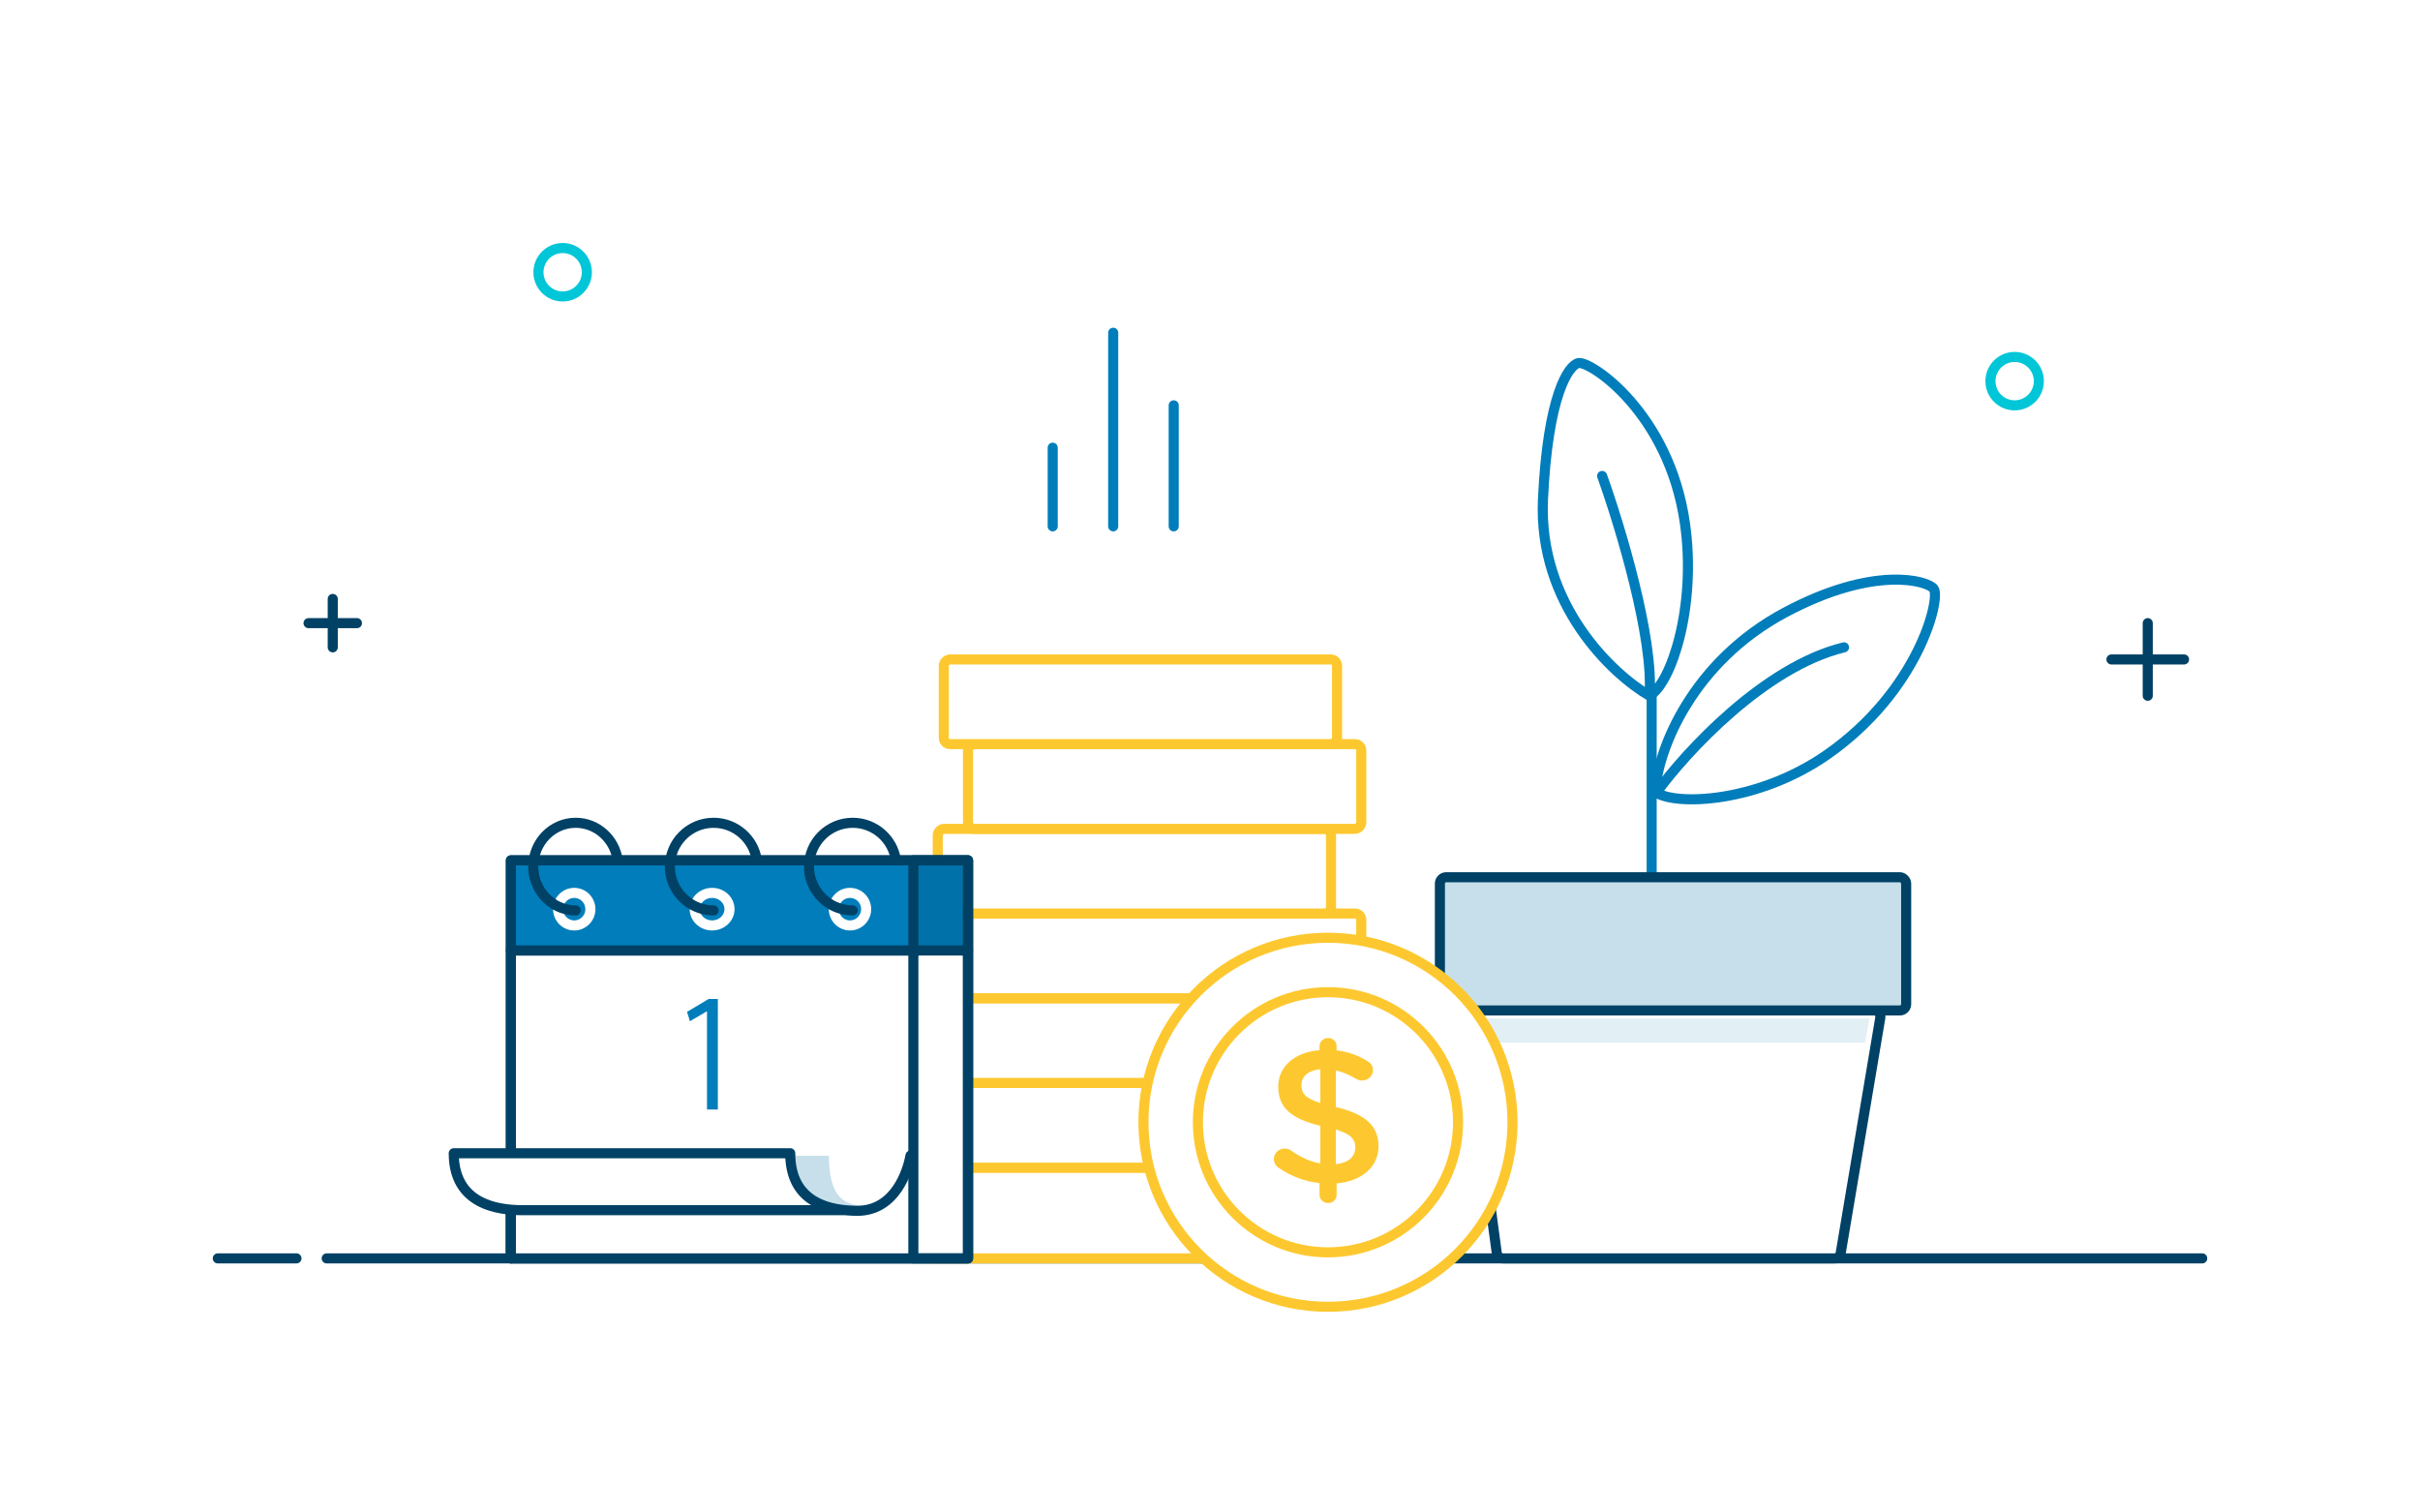 <svg width="384" height="240" viewBox="0 0 384 240" fill="none" xmlns="http://www.w3.org/2000/svg">
<rect width="384" height="240" fill="white"/>
<path d="M349.44 199.68L51.84 199.68" stroke="#004165" stroke-width="1.6" stroke-linecap="round" stroke-linejoin="round"/>
<path d="M47.04 199.68H34.56" stroke="#004165" stroke-width="1.6" stroke-linecap="round" stroke-linejoin="round"/>
<path fill-rule="evenodd" clip-rule="evenodd" d="M93.12 43.2C93.12 45.32 91.401 47.04 89.28 47.04C87.16 47.04 85.44 45.32 85.44 43.2C85.44 41.079 87.16 39.36 89.28 39.36C91.401 39.36 93.12 41.079 93.12 43.2Z" stroke="#00C6D7" stroke-width="1.6" stroke-linecap="round" stroke-linejoin="round"/>
<path d="M340.8 98.88V110.4" stroke="#004165" stroke-width="1.6" stroke-linecap="round" stroke-linejoin="round"/>
<path d="M346.56 104.64H335.04" stroke="#004165" stroke-width="1.6" stroke-linecap="round" stroke-linejoin="round"/>
<path d="M52.8 102.72V95.04" stroke="#004165" stroke-width="1.6" stroke-linecap="round" stroke-linejoin="round"/>
<path d="M56.64 98.88H48.96" stroke="#004165" stroke-width="1.6" stroke-linecap="round" stroke-linejoin="round"/>
<path fill-rule="evenodd" clip-rule="evenodd" d="M323.52 60.48C323.52 62.601 321.801 64.32 319.68 64.32C317.56 64.32 315.84 62.601 315.84 60.48C315.84 58.359 317.56 56.64 319.68 56.64C321.801 56.64 323.52 58.359 323.52 60.48Z" stroke="#00C6D7" stroke-width="1.6" stroke-linecap="round" stroke-linejoin="round"/>
<rect x="146.88" y="199.68" width="14.4" height="45.12" rx="1" transform="rotate(-90 146.88 199.68)" fill="white" stroke="#FDC82F" stroke-width="1.6"/>
<rect x="140.16" y="185.28" width="13.44" height="56.64" rx="1" transform="rotate(-90 140.16 185.28)" fill="white" stroke="#FDC82F" stroke-width="1.6"/>
<rect x="145.92" y="171.84" width="13.44" height="61.44" rx="1" transform="rotate(-90 145.92 171.84)" fill="white" stroke="#FDC82F" stroke-width="1.6"/>
<rect x="153.6" y="158.4" width="13.44" height="62.4" rx="1" transform="rotate(-90 153.6 158.4)" fill="white" stroke="#FDC82F" stroke-width="1.6"/>
<rect x="148.8" y="144.96" width="13.44" height="62.4" rx="1" transform="rotate(-90 148.8 144.96)" fill="white" stroke="#FDC82F" stroke-width="1.6"/>
<rect x="153.6" y="131.52" width="13.44" height="62.4" rx="1" transform="rotate(-90 153.6 131.52)" fill="white" stroke="#FDC82F" stroke-width="1.6"/>
<rect x="149.76" y="118.08" width="13.44" height="62.4" rx="1" transform="rotate(-90 149.76 118.08)" fill="white" stroke="#FDC82F" stroke-width="1.6"/>
<line x1="138.385" y1="192.071" x2="138.385" y2="195.082" stroke="#007DBA" stroke-width="1.6" stroke-linecap="round" stroke-linejoin="round"/>
<line x1="142.961" y1="192.071" x2="142.961" y2="195.082" stroke="#007DBA" stroke-width="1.6" stroke-linecap="round" stroke-linejoin="round"/>
<line x1="147.536" y1="192.071" x2="147.536" y2="195.082" stroke="#007DBA" stroke-width="1.6" stroke-linecap="round" stroke-linejoin="round"/>
<rect x="81.067" y="136.519" width="72.533" height="63.161" stroke="#004165" stroke-width="1.6" stroke-linecap="round" stroke-linejoin="round"/>
<rect x="81.067" y="150.819" width="72.533" height="48.861" fill="white" stroke="#004165" stroke-width="1.6" stroke-linecap="round" stroke-linejoin="round"/>
<rect width="72.533" height="14.301" transform="matrix(1 0 0 -1 81.067 150.819)" fill="#007DBA" stroke="#004165" stroke-width="1.6" stroke-linecap="round" stroke-linejoin="round"/>
<path opacity="0.2" fill-rule="evenodd" clip-rule="evenodd" d="M153.6 136.32H144.96V150.72H153.6V136.32Z" fill="#004165"/>
<ellipse cx="91.119" cy="144.265" rx="2.562" ry="2.582" fill="#007DBA" stroke="white" stroke-width="1.6"/>
<ellipse cx="112.997" cy="144.265" rx="2.759" ry="2.582" fill="#007DBA" stroke="white" stroke-width="1.6"/>
<ellipse cx="134.875" cy="144.265" rx="2.562" ry="2.582" fill="#007DBA" stroke="white" stroke-width="1.6"/>
<path d="M91.35 144.463C89.812 144.463 88.394 143.931 87.261 143.036C85.652 141.766 84.615 139.764 84.615 137.512C84.615 133.672 87.63 130.56 91.35 130.56C94.743 130.56 97.55 133.15 98.017 136.519" stroke="#004165" stroke-width="1.6" stroke-linecap="round"/>
<path d="M113.229 144.463C111.646 144.463 110.187 143.931 109.02 143.036C107.364 141.766 106.296 139.764 106.296 137.512C106.296 133.672 109.4 130.56 113.229 130.56C116.722 130.56 119.612 133.15 120.093 136.519" stroke="#004165" stroke-width="1.6" stroke-linecap="round"/>
<path d="M135.305 144.463C133.721 144.463 132.262 143.931 131.095 143.036C129.439 141.766 128.371 139.764 128.371 137.512C128.371 133.672 131.475 130.56 135.305 130.56C138.798 130.56 141.687 133.15 142.168 136.519" stroke="#004165" stroke-width="1.6" stroke-linecap="round"/>
<path d="M131.531 183.393C131.531 192.518 136.212 191.285 140.394 191.338L137.832 191.934C133.649 191.934 125.612 192.518 125.612 183.393L131.531 183.393Z" fill="#C6DFEA"/>
<rect x="144.928" y="136.519" width="8.672" height="63.161" stroke="#004165" stroke-width="1.6" stroke-linecap="round" stroke-linejoin="round"/>
<rect x="145.92" y="151.68" width="6.72" height="47.04" fill="white"/>
<path d="M125.393 182.996C125.393 189.953 130.251 191.653 134.105 192.033H82.976C79.07 192.033 72 191.165 72 182.996L125.393 182.996Z" fill="white"/>
<path d="M145.267 183.503C145.346 183.069 145.058 182.652 144.623 182.573C144.188 182.494 143.772 182.782 143.693 183.217L145.267 183.503ZM135.998 192.133L135.988 192.933H135.998V192.133ZM125.393 182.996H126.193C126.193 182.554 125.835 182.196 125.393 182.196V182.996ZM72 182.996L72 182.196C71.788 182.196 71.584 182.28 71.434 182.43C71.284 182.58 71.2 182.784 71.2 182.996H72ZM143.693 183.217C143.487 184.351 142.921 186.422 141.705 188.189C140.506 189.931 138.716 191.333 135.998 191.333V192.933C139.382 192.933 141.615 191.142 143.023 189.096C144.415 187.073 145.039 184.758 145.267 183.503L143.693 183.217ZM136.007 191.333C135.444 191.326 134.827 191.3 134.184 191.237L134.027 192.829C134.727 192.898 135.392 192.925 135.988 192.933L136.007 191.333ZM134.184 191.237C132.32 191.053 130.321 190.557 128.8 189.353C127.32 188.183 126.193 186.263 126.193 182.996H124.593C124.593 186.686 125.895 189.095 127.807 190.608C129.679 192.089 132.036 192.633 134.027 192.829L134.184 191.237ZM125.393 182.196L72 182.196L72 183.796L125.393 183.796V182.196ZM82.976 191.233C81.055 191.233 78.481 191.014 76.408 189.877C75.386 189.316 74.495 188.536 73.855 187.449C73.215 186.361 72.8 184.92 72.8 182.996H71.2C71.2 185.156 71.668 186.887 72.476 188.26C73.284 189.633 74.405 190.602 75.638 191.279C78.077 192.618 80.99 192.833 82.976 192.833V191.233ZM82.976 192.833H134.105V191.233H82.976V192.833Z" fill="#004165"/>
<path d="M112.311 175.806V175.931H112.436H113.659H113.784V175.806V158.764V158.639H113.659H112.514H112.479L112.45 158.657L109.25 160.571L109.165 160.621L109.195 160.715L109.507 161.712L109.554 161.862L109.689 161.782L112.311 160.237V175.806Z" fill="#007DBA" stroke="#007DBA" stroke-width="0.25"/>
<path d="M81.067 192.132V199.68" stroke="#004165" stroke-width="1.6" stroke-linecap="round" stroke-linejoin="round"/>
<path d="M262.08 139.2V110.4" stroke="#007DBA" stroke-width="1.6" stroke-linecap="round"/>
<path d="M261.733 110.4C255.787 106.944 244.083 95.883 244.834 79.293C245.586 62.703 248.902 57.927 250.467 57.612C252.345 57.236 264.865 65.492 267.365 83.064C269.243 96.26 265.175 108.515 261.733 110.4ZM261.733 110.4C262.484 101.351 257.039 83.378 254.222 75.523" stroke="#007DBA" stroke-width="1.6" stroke-linecap="round"/>
<path d="M283.277 97.175C268.633 104.984 263.051 118.793 262.642 125.674C265.876 127.916 278.931 127.384 289.87 119.782C304.436 109.661 308.008 94.922 306.826 93.407C305.84 92.145 297.406 89.639 283.277 97.175Z" stroke="#007DBA" stroke-width="1.6" stroke-linecap="round"/>
<path d="M262.843 125.76C267.493 119.36 279.955 105.792 292.603 102.72" stroke="#007DBA" stroke-width="1.6" stroke-linecap="round"/>
<path d="M232.473 161.454C232.392 160.854 232.858 160.32 233.464 160.32H297.378C297.996 160.32 298.466 160.876 298.364 161.486L292.076 198.846C291.995 199.328 291.578 199.68 291.09 199.68H238.494C237.993 199.68 237.569 199.31 237.503 198.814L232.473 161.454Z" fill="white" stroke="#004165" stroke-width="1.6" stroke-linecap="round"/>
<rect x="228.48" y="139.2" width="73.985" height="21.139" rx="1" fill="#C6DFEA" stroke="#004165" stroke-width="1.6" stroke-linecap="round"/>
<path d="M296.64 161.599H234.24L234.949 165.439H295.931L296.64 161.599Z" fill="#E2EFF4"/>
<circle cx="210.72" cy="178.08" r="29.28" fill="white" stroke="#FDC82F" stroke-width="1.6"/>
<circle cx="210.72" cy="178.08" r="20.64" fill="white" stroke="#FDC82F" stroke-width="1.6"/>
<path fill-rule="evenodd" clip-rule="evenodd" d="M209.378 166.012C209.378 165.286 210.001 164.711 210.75 164.711C211.498 164.711 212.091 165.286 212.091 166.012V166.677C213.931 166.889 215.49 167.464 216.925 168.341C217.424 168.613 217.861 169.066 217.861 169.792C217.861 170.73 217.081 171.456 216.114 171.456C215.802 171.456 215.49 171.365 215.179 171.183C214.087 170.548 213.027 170.095 211.966 169.853V175.659C216.707 176.809 218.734 178.654 218.734 181.89C218.734 185.216 216.052 187.424 212.091 187.787V189.602C212.091 190.327 211.498 190.902 210.75 190.902C210.001 190.902 209.378 190.327 209.378 189.602V187.726C207.038 187.484 204.886 186.668 202.984 185.367C202.454 185.035 202.142 184.551 202.142 183.916C202.142 182.978 202.89 182.252 203.857 182.252C204.231 182.252 204.606 182.373 204.886 182.585C206.352 183.613 207.787 184.309 209.502 184.611V178.654C204.949 177.504 202.828 175.841 202.828 172.423C202.828 169.187 205.479 166.949 209.378 166.647V166.012ZM215.054 182.101C215.054 180.771 214.368 179.954 211.966 179.228V184.733C213.962 184.521 215.054 183.553 215.054 182.101ZM209.502 175.024C207.101 174.268 206.508 173.482 206.508 172.211C206.508 170.881 207.506 169.852 209.502 169.671V175.024Z" fill="#FDC82F"/>
<path d="M186.24 64.32L186.24 83.52" stroke="#007DBA" stroke-width="1.6" stroke-linecap="round" stroke-linejoin="round"/>
<path d="M167.04 71.04L167.04 83.52" stroke="#007DBA" stroke-width="1.6" stroke-linecap="round" stroke-linejoin="round"/>
<path d="M176.64 52.8L176.64 83.52" stroke="#007DBA" stroke-width="1.6" stroke-linecap="round" stroke-linejoin="round"/>
</svg>
